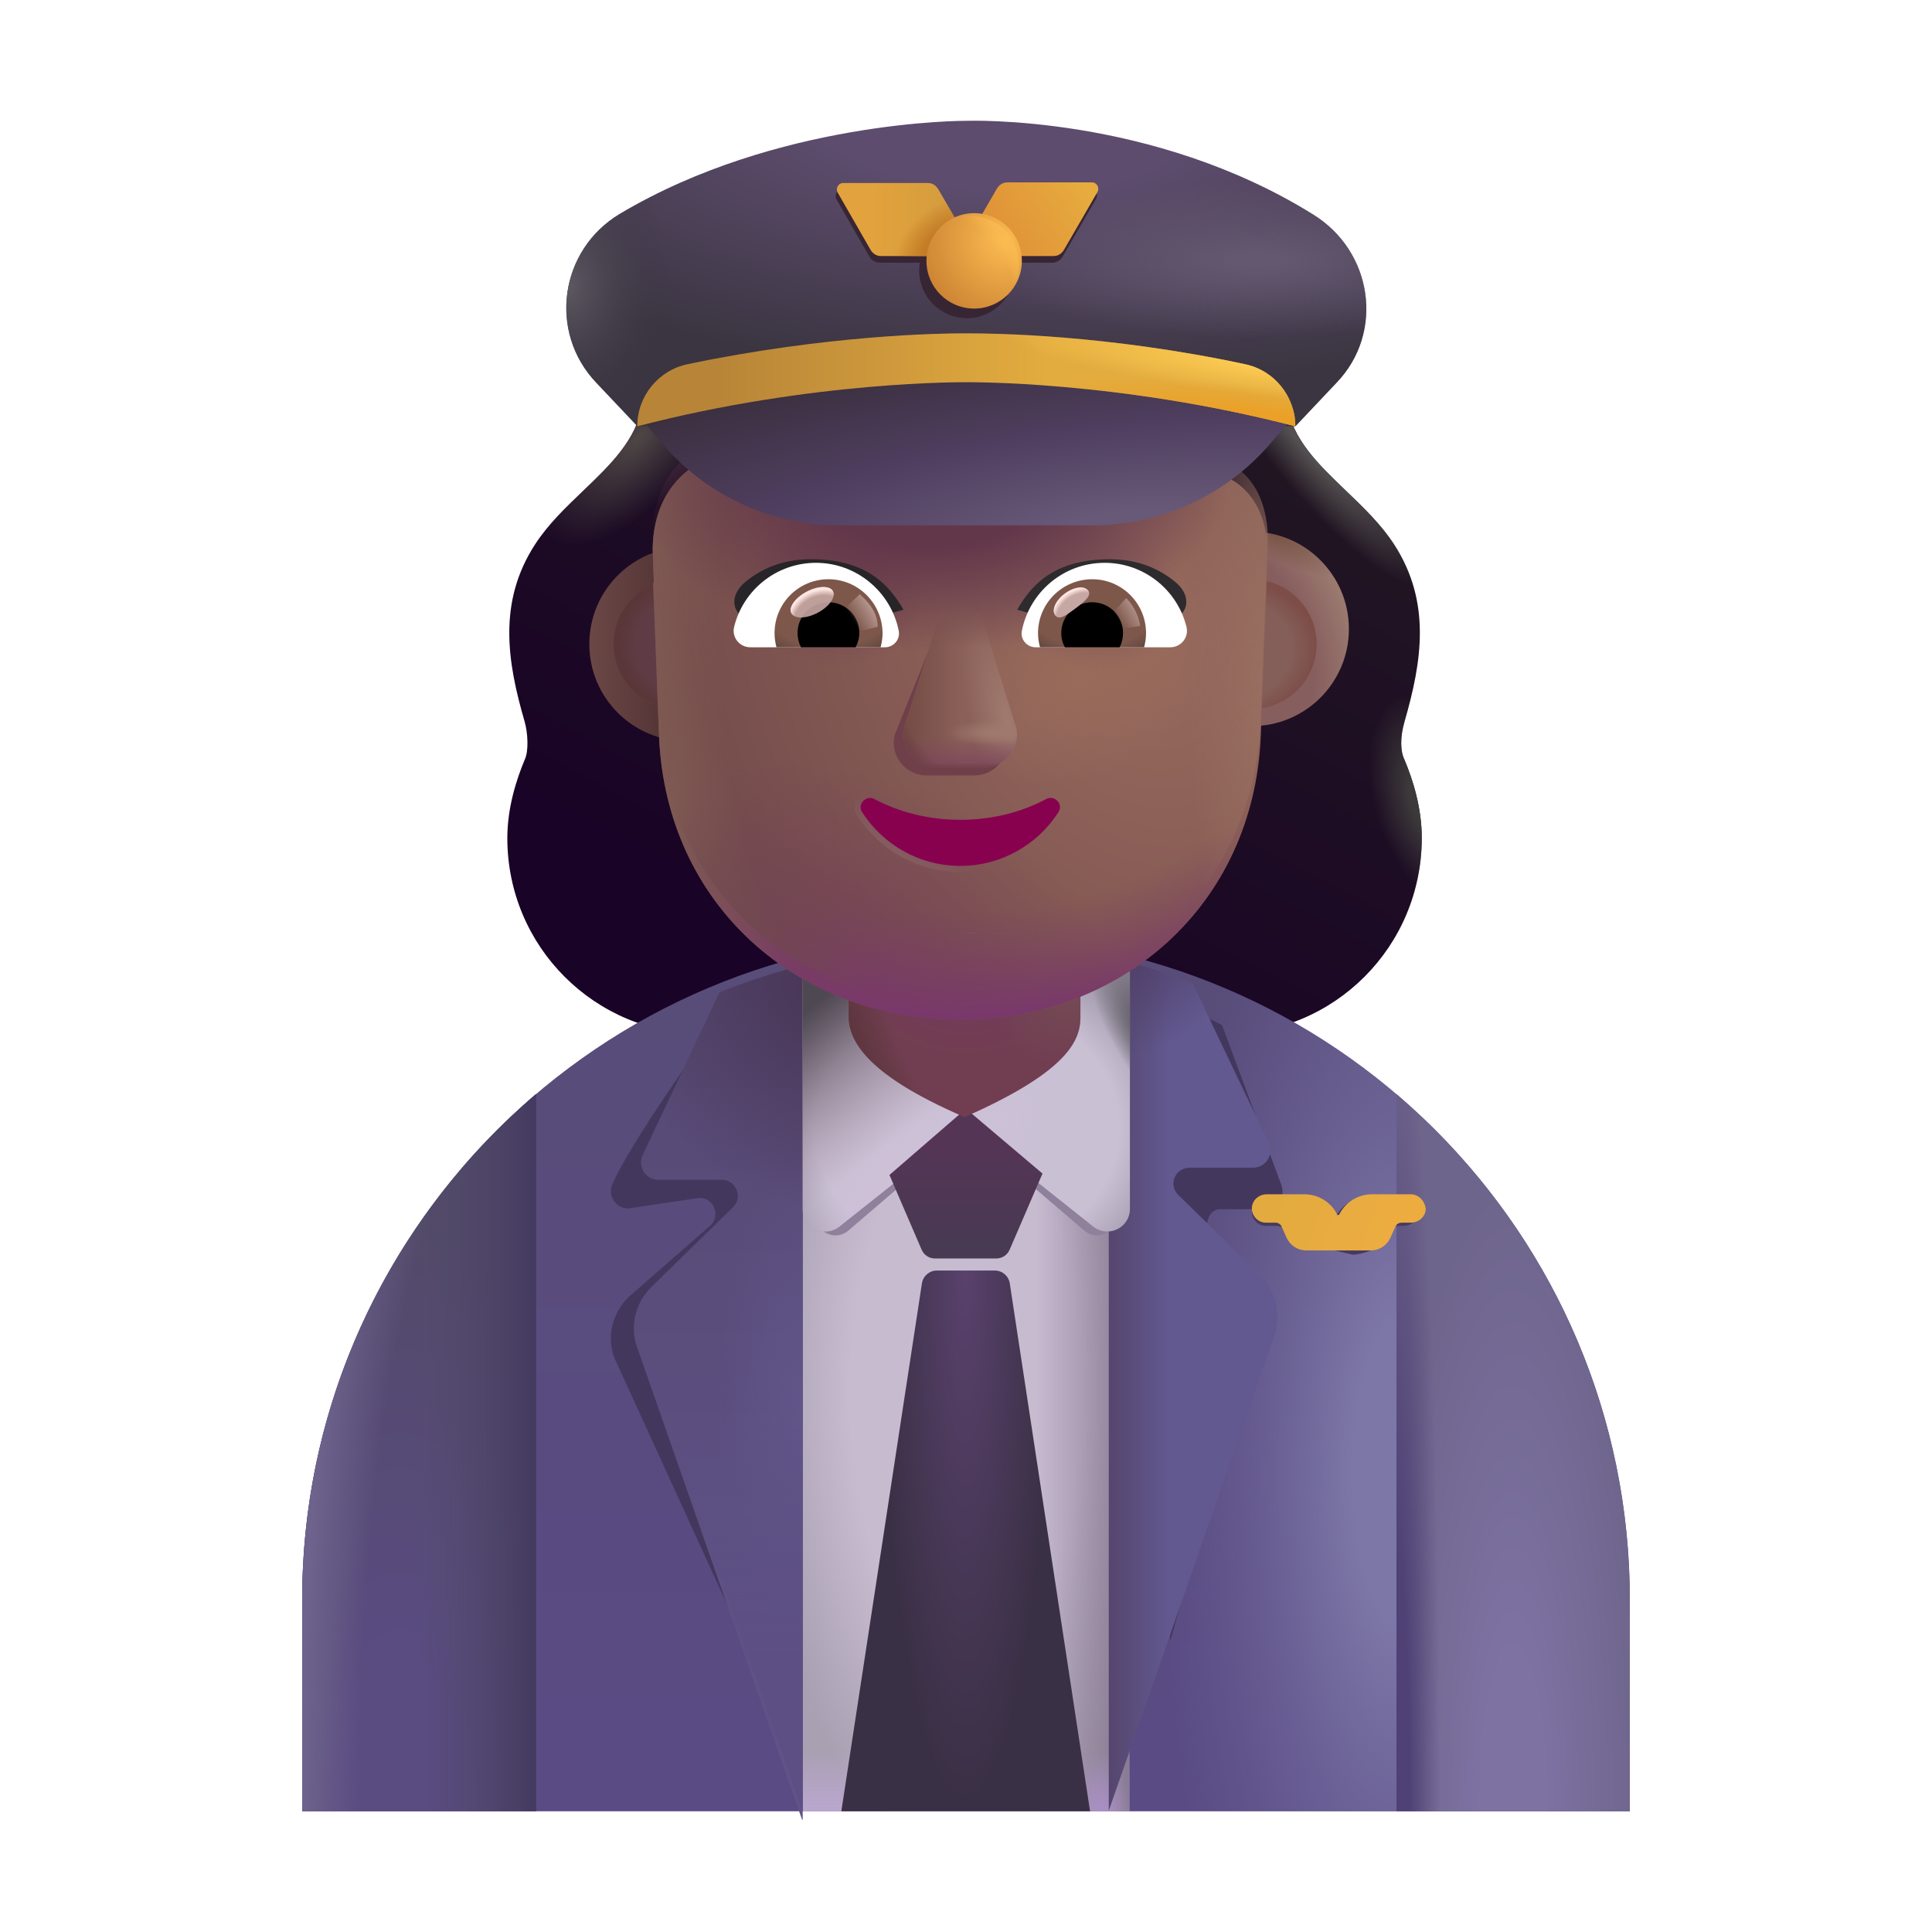 <svg width="32" height="32" viewBox="0 0 32 32" fill="none" xmlns="http://www.w3.org/2000/svg">
<g filter="url(#filter0_ii_4002_2462)">
<path d="M10.636 6.706L21.317 6.706C21.408 7.283 21.844 7.699 22.296 8.131C22.581 8.404 22.873 8.683 23.088 9.013C23.713 9.971 23.549 10.966 23.264 11.95C23.188 12.214 23.192 12.444 23.264 12.587C23.397 12.907 23.549 13.372 23.549 13.882C23.549 15.679 22.1 17.128 20.303 17.128H11.649C9.853 17.128 8.403 15.679 8.403 13.882C8.403 13.372 8.556 12.907 8.689 12.587C8.76 12.444 8.744 12.142 8.689 11.95C8.403 10.966 8.24 9.971 8.865 9.013C9.079 8.683 9.371 8.404 9.657 8.131C10.109 7.699 10.545 7.283 10.636 6.706Z" fill="url(#paint0_linear_4002_2462)"/>
<path d="M10.636 6.706L21.317 6.706C21.408 7.283 21.844 7.699 22.296 8.131C22.581 8.404 22.873 8.683 23.088 9.013C23.713 9.971 23.549 10.966 23.264 11.95C23.188 12.214 23.192 12.444 23.264 12.587C23.397 12.907 23.549 13.372 23.549 13.882C23.549 15.679 22.1 17.128 20.303 17.128H11.649C9.853 17.128 8.403 15.679 8.403 13.882C8.403 13.372 8.556 12.907 8.689 12.587C8.76 12.444 8.744 12.142 8.689 11.95C8.403 10.966 8.24 9.971 8.865 9.013C9.079 8.683 9.371 8.404 9.657 8.131C10.109 7.699 10.545 7.283 10.636 6.706Z" fill="url(#paint1_radial_4002_2462)"/>
<path d="M10.636 6.706L21.317 6.706C21.408 7.283 21.844 7.699 22.296 8.131C22.581 8.404 22.873 8.683 23.088 9.013C23.713 9.971 23.549 10.966 23.264 11.95C23.188 12.214 23.192 12.444 23.264 12.587C23.397 12.907 23.549 13.372 23.549 13.882C23.549 15.679 22.1 17.128 20.303 17.128H11.649C9.853 17.128 8.403 15.679 8.403 13.882C8.403 13.372 8.556 12.907 8.689 12.587C8.76 12.444 8.744 12.142 8.689 11.95C8.403 10.966 8.24 9.971 8.865 9.013C9.079 8.683 9.371 8.404 9.657 8.131C10.109 7.699 10.545 7.283 10.636 6.706Z" fill="url(#paint2_radial_4002_2462)"/>
<path d="M10.636 6.706L21.317 6.706C21.408 7.283 21.844 7.699 22.296 8.131C22.581 8.404 22.873 8.683 23.088 9.013C23.713 9.971 23.549 10.966 23.264 11.95C23.188 12.214 23.192 12.444 23.264 12.587C23.397 12.907 23.549 13.372 23.549 13.882C23.549 15.679 22.1 17.128 20.303 17.128H11.649C9.853 17.128 8.403 15.679 8.403 13.882C8.403 13.372 8.556 12.907 8.689 12.587C8.76 12.444 8.744 12.142 8.689 11.95C8.403 10.966 8.24 9.971 8.865 9.013C9.079 8.683 9.371 8.404 9.657 8.131C10.109 7.699 10.545 7.283 10.636 6.706Z" fill="url(#paint3_radial_4002_2462)"/>
</g>
<path d="M16.005 15.501C9.935 15.501 5.005 20.421 5.005 26.501V30.001H26.995V26.501C26.995 20.421 22.075 15.501 16.005 15.501Z" fill="url(#paint4_linear_4002_2462)"/>
<path d="M16.005 15.501C9.935 15.501 5.005 20.421 5.005 26.501V30.001H26.995V26.501C26.995 20.421 22.075 15.501 16.005 15.501Z" fill="url(#paint5_radial_4002_2462)"/>
<path d="M23.13 18.123V30H26.995V26.5C26.995 23.144 25.495 20.14 23.13 18.123Z" fill="url(#paint6_radial_4002_2462)"/>
<path d="M23.13 18.123V30H26.995V26.5C26.995 23.144 25.495 20.14 23.13 18.123Z" fill="url(#paint7_radial_4002_2462)"/>
<path d="M8.88 30V18.12C6.51 20.137 5.005 23.142 5.005 26.5V30H8.88Z" fill="url(#paint8_radial_4002_2462)"/>
<path d="M8.88 30V18.12C6.51 20.137 5.005 23.142 5.005 26.5V30H8.88Z" fill="url(#paint9_linear_4002_2462)"/>
<path d="M8.88 30V18.12C6.51 20.137 5.005 23.142 5.005 26.5V30H8.88Z" fill="url(#paint10_radial_4002_2462)"/>
<path d="M18.705 16.111H13.295V30.001H18.705V16.111Z" fill="url(#paint11_radial_4002_2462)"/>
<path d="M18.705 16.111H13.295V30.001H18.705V16.111Z" fill="url(#paint12_linear_4002_2462)"/>
<path d="M18.705 16.111H13.295V30.001H18.705V16.111Z" fill="url(#paint13_linear_4002_2462)"/>
<path d="M18.705 16.111H13.295V30.001H18.705V16.111Z" fill="url(#paint14_radial_4002_2462)"/>
<g filter="url(#filter1_f_4002_2462)">
<path d="M16.005 15.348H13.489V20.088C13.489 20.398 13.824 20.578 14.056 20.378L16.005 18.708L17.954 20.378C18.186 20.578 18.521 20.398 18.521 20.088V15.348H16.005V15.348Z" fill="#8F809C"/>
</g>
<path d="M15.517 21.044C15.394 21.044 15.289 21.134 15.27 21.256L13.935 30.001H18.055L16.725 21.256C16.706 21.134 16.601 21.044 16.478 21.044H15.517Z" fill="url(#paint15_radial_4002_2462)"/>
<g filter="url(#filter2_f_4002_2462)">
<path d="M12.795 16.462C12.334 16.579 12.431 16.56 11.996 16.733C11.455 17.516 10.449 18.931 10.145 19.606C10.055 19.796 10.195 20.016 10.405 20.016L11.585 19.841C11.825 19.841 11.934 20.131 11.774 20.291L10.405 21.488C10.145 21.748 10.045 22.138 10.175 22.488L13.069 28.822L12.795 16.462Z" fill="#44375D"/>
</g>
<g filter="url(#filter3_ii_4002_2462)">
<path d="M13.295 15.837C12.834 15.954 12.385 16.099 11.95 16.272C11.938 16.28 11.927 16.286 11.915 16.291L10.645 18.981C10.555 19.171 10.695 19.391 10.905 19.391H11.955C12.195 19.391 12.305 19.681 12.145 19.841L10.785 21.171C10.525 21.431 10.425 21.821 10.555 22.171L13.285 29.991H13.295V15.837Z" fill="url(#paint16_linear_4002_2462)"/>
<path d="M13.295 15.837C12.834 15.954 12.385 16.099 11.95 16.272C11.938 16.28 11.927 16.286 11.915 16.291L10.645 18.981C10.555 19.171 10.695 19.391 10.905 19.391H11.955C12.195 19.391 12.305 19.681 12.145 19.841L10.785 21.171C10.525 21.431 10.425 21.821 10.555 22.171L13.285 29.991H13.295V15.837Z" fill="url(#paint17_radial_4002_2462)"/>
<path d="M13.295 15.837C12.834 15.954 12.385 16.099 11.95 16.272C11.938 16.28 11.927 16.286 11.915 16.291L10.645 18.981C10.555 19.171 10.695 19.391 10.905 19.391H11.955C12.195 19.391 12.305 19.681 12.145 19.841L10.785 21.171C10.525 21.431 10.425 21.821 10.555 22.171L13.285 29.991H13.295V15.837Z" fill="url(#paint18_radial_4002_2462)"/>
</g>
<path d="M13.295 15.837C12.834 15.954 12.385 16.099 11.95 16.272C11.938 16.28 11.927 16.286 11.915 16.291L10.645 18.981C10.555 19.171 10.695 19.391 10.905 19.391H11.955C12.195 19.391 12.305 19.681 12.145 19.841L10.785 21.171C10.525 21.431 10.425 21.821 10.555 22.171L13.285 29.991H13.295V15.837Z" fill="url(#paint19_linear_4002_2462)"/>
<g filter="url(#filter4_f_4002_2462)">
<path d="M20.055 20.479L20.499 21.528C20.701 21.788 20.771 22.178 20.677 22.538L19.382 27.184L19.162 16.739L19.252 16.556C19.59 16.671 19.92 16.813 20.241 16.979L21.221 19.619C21.291 19.809 21.182 20.029 21.019 20.029H20.203C20.016 20.029 19.923 20.309 20.055 20.479Z" fill="#44375D"/>
</g>
<g filter="url(#filter5_ii_4002_2462)">
<path d="M19.865 19.791L21.225 21.121C21.485 21.381 21.575 21.771 21.455 22.131L18.715 29.991V15.835L18.832 15.867C19.267 15.983 19.692 16.125 20.104 16.291L21.365 18.931C21.455 19.121 21.315 19.341 21.105 19.341H20.055C19.815 19.341 19.695 19.621 19.865 19.791Z" fill="url(#paint20_linear_4002_2462)"/>
<path d="M19.865 19.791L21.225 21.121C21.485 21.381 21.575 21.771 21.455 22.131L18.715 29.991V15.835L18.832 15.867C19.267 15.983 19.692 16.125 20.104 16.291L21.365 18.931C21.455 19.121 21.315 19.341 21.105 19.341H20.055C19.815 19.341 19.695 19.621 19.865 19.791Z" fill="url(#paint21_radial_4002_2462)"/>
</g>
<path d="M16.005 15.284H13.295V20.024C13.295 20.334 13.655 20.514 13.905 20.314L16.005 18.644L18.105 20.314C18.355 20.514 18.715 20.334 18.715 20.024V15.284H16.005V15.284Z" fill="url(#paint22_radial_4002_2462)"/>
<path d="M16.005 15.284H13.295V20.024C13.295 20.334 13.655 20.514 13.905 20.314L16.005 18.644L18.105 20.314C18.355 20.514 18.715 20.334 18.715 20.024V15.284H16.005V15.284Z" fill="url(#paint23_radial_4002_2462)"/>
<path d="M16.005 15.284H13.295V20.024C13.295 20.334 13.655 20.514 13.905 20.314L16.005 18.644L18.105 20.314C18.355 20.514 18.715 20.334 18.715 20.024V15.284H16.005V15.284Z" fill="url(#paint24_linear_4002_2462)"/>
<path d="M16.005 15.284H13.295V20.024C13.295 20.334 13.655 20.514 13.905 20.314L16.005 18.644L18.105 20.314C18.355 20.514 18.715 20.334 18.715 20.024V15.284H16.005V15.284Z" fill="url(#paint25_radial_4002_2462)"/>
<g filter="url(#filter6_ii_4002_2462)">
<path d="M14.732 19.661L15.999 18.564L17.267 19.638L16.721 20.903C16.682 20.989 16.597 21.044 16.505 21.044H15.483C15.39 21.044 15.306 20.989 15.267 20.903L14.732 19.661Z" fill="url(#paint26_linear_4002_2462)"/>
</g>
<path d="M15.976 18.503C17.765 17.715 17.908 17.187 17.895 16.803V15.813H14.057V16.803C14.044 17.187 14.281 17.774 15.976 18.503Z" fill="url(#paint27_radial_4002_2462)"/>
<path d="M15.976 18.503C17.765 17.715 17.908 17.187 17.895 16.803V15.813H14.057V16.803C14.044 17.187 14.281 17.774 15.976 18.503Z" fill="url(#paint28_radial_4002_2462)"/>
<path d="M15.976 18.503C17.765 17.715 17.908 17.187 17.895 16.803V15.813H14.057V16.803C14.044 17.187 14.281 17.774 15.976 18.503Z" fill="url(#paint29_radial_4002_2462)"/>
<g filter="url(#filter7_i_4002_2462)">
<path d="M11.22 12.277C12.109 12.277 12.829 11.556 12.829 10.668C12.829 9.779 12.109 9.059 11.22 9.059C10.331 9.059 9.611 9.779 9.611 10.668C9.611 11.556 10.331 12.277 11.22 12.277Z" fill="url(#paint30_linear_4002_2462)"/>
</g>
<g filter="url(#filter8_i_4002_2462)">
<path d="M20.733 12.277C21.622 12.277 22.342 11.556 22.342 10.668C22.342 9.779 21.622 9.059 20.733 9.059C19.844 9.059 19.124 9.779 19.124 10.668C19.124 11.556 19.844 12.277 20.733 12.277Z" fill="url(#paint31_radial_4002_2462)"/>
<path d="M20.733 12.277C21.622 12.277 22.342 11.556 22.342 10.668C22.342 9.779 21.622 9.059 20.733 9.059C19.844 9.059 19.124 9.779 19.124 10.668C19.124 11.556 19.844 12.277 20.733 12.277Z" fill="url(#paint32_radial_4002_2462)"/>
</g>
<g filter="url(#filter9_f_4002_2462)">
<path d="M20.733 11.742C21.326 11.742 21.807 11.261 21.807 10.668C21.807 10.075 21.326 9.594 20.733 9.594C20.14 9.594 19.659 10.075 19.659 10.668C19.659 11.261 20.14 11.742 20.733 11.742Z" fill="#845F59"/>
<path d="M20.733 11.742C21.326 11.742 21.807 11.261 21.807 10.668C21.807 10.075 21.326 9.594 20.733 9.594C20.14 9.594 19.659 10.075 19.659 10.668C19.659 11.261 20.14 11.742 20.733 11.742Z" fill="url(#paint33_radial_4002_2462)"/>
</g>
<g filter="url(#filter10_f_4002_2462)">
<path d="M11.239 11.742C11.832 11.742 12.313 11.261 12.313 10.668C12.313 10.075 11.832 9.594 11.239 9.594C10.646 9.594 10.165 10.075 10.165 10.668C10.165 11.261 10.646 11.742 11.239 11.742Z" fill="#5F3C45"/>
<path d="M11.239 11.742C11.832 11.742 12.313 11.261 12.313 10.668C12.313 10.075 11.832 9.594 11.239 9.594C10.646 9.594 10.165 10.075 10.165 10.668C10.165 11.261 10.646 11.742 11.239 11.742Z" fill="url(#paint34_radial_4002_2462)"/>
</g>
<g filter="url(#filter11_i_4002_2462)">
<path d="M10.818 9.405H10.831L10.82 9.14L10.81 8.834C10.831 7.885 11.384 7.517 11.62 7.395C11.636 7.39 11.653 7.382 11.671 7.375C11.689 7.367 11.707 7.359 11.723 7.354C12.256 7.109 12.687 6.681 12.912 6.12L12.994 5.926C13.076 5.732 13.333 5.701 13.456 5.875C14.174 6.926 15.373 7.548 16.645 7.548H19.865C20.045 7.548 20.947 7.635 21.001 8.88L20.882 11.953C20.759 14.756 18.57 16.638 15.899 16.638C13.227 16.638 11.039 14.756 10.916 11.953L10.818 9.405Z" fill="url(#paint35_radial_4002_2462)"/>
<path d="M10.818 9.405H10.831L10.82 9.14L10.81 8.834C10.831 7.885 11.384 7.517 11.62 7.395C11.636 7.39 11.653 7.382 11.671 7.375C11.689 7.367 11.707 7.359 11.723 7.354C12.256 7.109 12.687 6.681 12.912 6.12L12.994 5.926C13.076 5.732 13.333 5.701 13.456 5.875C14.174 6.926 15.373 7.548 16.645 7.548H19.865C20.045 7.548 20.947 7.635 21.001 8.88L20.882 11.953C20.759 14.756 18.57 16.638 15.899 16.638C13.227 16.638 11.039 14.756 10.916 11.953L10.818 9.405Z" fill="url(#paint36_radial_4002_2462)"/>
<path d="M10.818 9.405H10.831L10.82 9.14L10.81 8.834C10.831 7.885 11.384 7.517 11.62 7.395C11.636 7.39 11.653 7.382 11.671 7.375C11.689 7.367 11.707 7.359 11.723 7.354C12.256 7.109 12.687 6.681 12.912 6.12L12.994 5.926C13.076 5.732 13.333 5.701 13.456 5.875C14.174 6.926 15.373 7.548 16.645 7.548H19.865C20.045 7.548 20.947 7.635 21.001 8.88L20.882 11.953C20.759 14.756 18.57 16.638 15.899 16.638C13.227 16.638 11.039 14.756 10.916 11.953L10.818 9.405Z" fill="url(#paint37_radial_4002_2462)"/>
<path d="M10.818 9.405H10.831L10.82 9.14L10.81 8.834C10.831 7.885 11.384 7.517 11.62 7.395C11.636 7.39 11.653 7.382 11.671 7.375C11.689 7.367 11.707 7.359 11.723 7.354C12.256 7.109 12.687 6.681 12.912 6.12L12.994 5.926C13.076 5.732 13.333 5.701 13.456 5.875C14.174 6.926 15.373 7.548 16.645 7.548H19.865C20.045 7.548 20.947 7.635 21.001 8.88L20.882 11.953C20.759 14.756 18.57 16.638 15.899 16.638C13.227 16.638 11.039 14.756 10.916 11.953L10.818 9.405Z" fill="url(#paint38_radial_4002_2462)"/>
<path d="M10.818 9.405H10.831L10.82 9.14L10.81 8.834C10.831 7.885 11.384 7.517 11.62 7.395C11.636 7.39 11.653 7.382 11.671 7.375C11.689 7.367 11.707 7.359 11.723 7.354C12.256 7.109 12.687 6.681 12.912 6.12L12.994 5.926C13.076 5.732 13.333 5.701 13.456 5.875C14.174 6.926 15.373 7.548 16.645 7.548H19.865C20.045 7.548 20.947 7.635 21.001 8.88L20.882 11.953C20.759 14.756 18.57 16.638 15.899 16.638C13.227 16.638 11.039 14.756 10.916 11.953L10.818 9.405Z" fill="url(#paint39_radial_4002_2462)"/>
<path d="M10.818 9.405H10.831L10.82 9.14L10.81 8.834C10.831 7.885 11.384 7.517 11.62 7.395C11.636 7.39 11.653 7.382 11.671 7.375C11.689 7.367 11.707 7.359 11.723 7.354C12.256 7.109 12.687 6.681 12.912 6.12L12.994 5.926C13.076 5.732 13.333 5.701 13.456 5.875C14.174 6.926 15.373 7.548 16.645 7.548H19.865C20.045 7.548 20.947 7.635 21.001 8.88L20.882 11.953C20.759 14.756 18.57 16.638 15.899 16.638C13.227 16.638 11.039 14.756 10.916 11.953L10.818 9.405Z" fill="url(#paint40_radial_4002_2462)"/>
<path d="M10.818 9.405H10.831L10.82 9.14L10.81 8.834C10.831 7.885 11.384 7.517 11.62 7.395C11.636 7.39 11.653 7.382 11.671 7.375C11.689 7.367 11.707 7.359 11.723 7.354C12.256 7.109 12.687 6.681 12.912 6.12L12.994 5.926C13.076 5.732 13.333 5.701 13.456 5.875C14.174 6.926 15.373 7.548 16.645 7.548H19.865C20.045 7.548 20.947 7.635 21.001 8.88L20.882 11.953C20.759 14.756 18.57 16.638 15.899 16.638C13.227 16.638 11.039 14.756 10.916 11.953L10.818 9.405Z" fill="url(#paint41_radial_4002_2462)"/>
<path d="M10.818 9.405H10.831L10.82 9.14L10.81 8.834C10.831 7.885 11.384 7.517 11.62 7.395C11.636 7.39 11.653 7.382 11.671 7.375C11.689 7.367 11.707 7.359 11.723 7.354C12.256 7.109 12.687 6.681 12.912 6.12L12.994 5.926C13.076 5.732 13.333 5.701 13.456 5.875C14.174 6.926 15.373 7.548 16.645 7.548H19.865C20.045 7.548 20.947 7.635 21.001 8.88L20.882 11.953C20.759 14.756 18.57 16.638 15.899 16.638C13.227 16.638 11.039 14.756 10.916 11.953L10.818 9.405Z" fill="url(#paint42_radial_4002_2462)"/>
</g>
<path d="M10.818 9.405H10.831L10.82 9.14L10.81 8.834C10.831 7.885 11.384 7.517 11.62 7.395C11.636 7.39 11.653 7.382 11.671 7.375C11.689 7.367 11.707 7.359 11.723 7.354C12.256 7.109 12.687 6.681 12.912 6.12L12.994 5.926C13.076 5.732 13.333 5.701 13.456 5.875C14.174 6.926 15.373 7.548 16.645 7.548H19.865C20.045 7.548 20.947 7.635 21.001 8.88L20.882 11.953C20.759 14.756 18.57 16.638 15.899 16.638C13.227 16.638 11.039 14.756 10.916 11.953L10.818 9.405Z" fill="url(#paint43_radial_4002_2462)"/>
<path d="M10.818 9.405H10.831L10.82 9.14L10.81 8.834C10.831 7.885 11.384 7.517 11.62 7.395C11.636 7.39 11.653 7.382 11.671 7.375C11.689 7.367 11.707 7.359 11.723 7.354C12.256 7.109 12.687 6.681 12.912 6.12L12.994 5.926C13.076 5.732 13.333 5.701 13.456 5.875C14.174 6.926 15.373 7.548 16.645 7.548H19.865C20.045 7.548 20.947 7.635 21.001 8.88L20.882 11.953C20.759 14.756 18.57 16.638 15.899 16.638C13.227 16.638 11.039 14.756 10.916 11.953L10.818 9.405Z" fill="url(#paint44_radial_4002_2462)"/>
<path d="M10.818 9.405H10.831L10.82 9.14L10.81 8.834C10.831 7.885 11.384 7.517 11.62 7.395C11.636 7.39 11.653 7.382 11.671 7.375C11.689 7.367 11.707 7.359 11.723 7.354C12.256 7.109 12.687 6.681 12.912 6.12L12.994 5.926C13.076 5.732 13.333 5.701 13.456 5.875C14.174 6.926 15.373 7.548 16.645 7.548H19.865C20.045 7.548 20.947 7.635 21.001 8.88L20.882 11.953C20.759 14.756 18.57 16.638 15.899 16.638C13.227 16.638 11.039 14.756 10.916 11.953L10.818 9.405Z" fill="url(#paint45_radial_4002_2462)"/>
<g filter="url(#filter12_f_4002_2462)">
<path d="M15.513 10.445L14.829 12.145C14.721 12.495 14.981 12.844 15.35 12.844H16.136C16.505 12.844 16.765 12.489 16.657 12.145L16.125 10.445C16.012 10.068 15.632 10.068 15.513 10.445Z" fill="#70404A"/>
</g>
<g filter="url(#filter13_f_4002_2462)">
<path d="M15.523 10.306L14.992 12.007C14.883 12.356 15.144 12.706 15.512 12.706H16.299C16.668 12.706 16.928 12.351 16.819 12.007L16.288 10.306C16.174 9.93 15.643 9.93 15.523 10.306Z" fill="#8A6058"/>
<path d="M15.523 10.306L14.992 12.007C14.883 12.356 15.144 12.706 15.512 12.706H16.299C16.668 12.706 16.928 12.351 16.819 12.007L16.288 10.306C16.174 9.93 15.643 9.93 15.523 10.306Z" fill="url(#paint46_radial_4002_2462)"/>
<path d="M15.523 10.306L14.992 12.007C14.883 12.356 15.144 12.706 15.512 12.706H16.299C16.668 12.706 16.928 12.351 16.819 12.007L16.288 10.306C16.174 9.93 15.643 9.93 15.523 10.306Z" fill="url(#paint47_linear_4002_2462)"/>
<path d="M15.523 10.306L14.992 12.007C14.883 12.356 15.144 12.706 15.512 12.706H16.299C16.668 12.706 16.928 12.351 16.819 12.007L16.288 10.306C16.174 9.93 15.643 9.93 15.523 10.306Z" fill="url(#paint48_linear_4002_2462)"/>
<path d="M15.523 10.306L14.992 12.007C14.883 12.356 15.144 12.706 15.512 12.706H16.299C16.668 12.706 16.928 12.351 16.819 12.007L16.288 10.306C16.174 9.93 15.643 9.93 15.523 10.306Z" fill="url(#paint49_radial_4002_2462)"/>
<path d="M15.523 10.306L14.992 12.007C14.883 12.356 15.144 12.706 15.512 12.706H16.299C16.668 12.706 16.928 12.351 16.819 12.007L16.288 10.306C16.174 9.93 15.643 9.93 15.523 10.306Z" fill="url(#paint50_linear_4002_2462)"/>
</g>
<path d="M15.523 10.306L14.992 12.007C14.883 12.356 15.144 12.706 15.512 12.706H16.299C16.668 12.706 16.928 12.351 16.819 12.007L16.288 10.306C16.174 9.93 15.643 9.93 15.523 10.306Z" fill="url(#paint51_linear_4002_2462)"/>
<path d="M15.523 10.306L14.992 12.007C14.883 12.356 15.144 12.706 15.512 12.706H16.299C16.668 12.706 16.928 12.351 16.819 12.007L16.288 10.306C16.174 9.93 15.643 9.93 15.523 10.306Z" fill="url(#paint52_radial_4002_2462)"/>
<g filter="url(#filter14_f_4002_2462)">
<path d="M15.906 13.579C15.385 13.579 14.895 13.454 14.484 13.235C14.343 13.161 14.192 13.323 14.281 13.454C14.625 13.987 15.223 14.342 15.906 14.342C16.588 14.342 17.187 13.987 17.53 13.454C17.619 13.318 17.468 13.161 17.327 13.235C16.916 13.454 16.431 13.579 15.906 13.579Z" stroke="url(#paint53_linear_4002_2462)" stroke-width="0.2"/>
</g>
<path d="M15.906 13.579C15.385 13.579 14.895 13.454 14.484 13.235C14.343 13.161 14.192 13.323 14.281 13.454C14.625 13.987 15.223 14.342 15.906 14.342C16.588 14.342 17.187 13.987 17.53 13.454C17.619 13.318 17.468 13.161 17.327 13.235C16.916 13.454 16.431 13.579 15.906 13.579Z" fill="#88014F"/>
<g filter="url(#filter15_i_4002_2462)">
<path d="M17.048 10.099C17.313 9.632 17.716 9.263 18.585 9.263C18.965 9.263 19.332 9.368 19.658 9.632C19.927 9.849 19.891 10.127 19.682 10.231L19.126 10.549C18.474 10.338 17.754 10.309 17.048 10.099Z" fill="#2D2B2E"/>
</g>
<g filter="url(#filter16_i_4002_2462)">
<path d="M14.764 10.099C14.498 9.632 14.095 9.263 13.226 9.263C12.846 9.263 12.479 9.368 12.153 9.632C11.885 9.849 11.921 10.127 12.129 10.231L12.685 10.549C13.337 10.338 14.057 10.309 14.764 10.099Z" fill="#272528"/>
</g>
<path d="M18.297 9.322C18.95 9.322 19.501 9.772 19.651 10.381C19.696 10.555 19.562 10.721 19.384 10.721H17.153C17.011 10.721 16.897 10.592 16.925 10.45C17.051 9.809 17.615 9.322 18.297 9.322Z" fill="white"/>
<path d="M18.09 9.594C18.584 9.594 18.982 9.995 18.982 10.486C18.982 10.567 18.97 10.648 18.95 10.721H17.226C17.205 10.644 17.193 10.567 17.193 10.486C17.193 9.995 17.595 9.594 18.09 9.594Z" fill="url(#paint54_radial_4002_2462)"/>
<path d="M17.578 10.486C17.578 10.202 17.806 9.975 18.09 9.975C18.374 9.975 18.601 10.202 18.601 10.486C18.601 10.571 18.581 10.652 18.544 10.721H17.639C17.599 10.652 17.578 10.571 17.578 10.486Z" fill="black"/>
<g filter="url(#filter17_f_4002_2462)">
<path d="M18.024 9.782C18.088 9.867 17.955 9.971 17.804 10.084C17.652 10.197 17.54 10.277 17.477 10.191C17.413 10.106 17.484 9.946 17.635 9.833C17.786 9.72 17.96 9.697 18.024 9.782Z" fill="#C7A7A3"/>
<path d="M18.024 9.782C18.088 9.867 17.955 9.971 17.804 10.084C17.652 10.197 17.54 10.277 17.477 10.191C17.413 10.106 17.484 9.946 17.635 9.833C17.786 9.72 17.96 9.697 18.024 9.782Z" fill="url(#paint55_radial_4002_2462)"/>
</g>
<g filter="url(#filter18_f_4002_2462)">
<path d="M18.884 10.369C18.852 10.138 18.717 9.964 18.653 9.906L18.393 10.191L18.511 10.419L18.884 10.369Z" fill="url(#paint56_linear_4002_2462)"/>
</g>
<path d="M13.515 9.322C12.861 9.322 12.31 9.772 12.16 10.381C12.115 10.555 12.249 10.721 12.427 10.721H14.659C14.8 10.721 14.914 10.592 14.886 10.45C14.76 9.809 14.192 9.322 13.515 9.322Z" fill="white"/>
<path d="M13.721 9.594C13.226 9.594 12.829 9.995 12.829 10.486C12.829 10.567 12.841 10.648 12.861 10.721H14.585C14.606 10.644 14.618 10.567 14.618 10.486C14.614 9.995 14.216 9.594 13.721 9.594Z" fill="url(#paint57_radial_4002_2462)"/>
<path d="M14.233 10.486C14.233 10.202 14.005 9.975 13.722 9.975C13.438 9.975 13.21 10.202 13.21 10.486C13.21 10.571 13.231 10.652 13.267 10.721H14.172C14.208 10.652 14.233 10.571 14.233 10.486Z" fill="black"/>
<g filter="url(#filter19_f_4002_2462)">
<path d="M14.537 10.381C14.537 10.093 14.302 9.901 14.239 9.842L13.95 10.121L14.128 10.483L14.537 10.381Z" fill="url(#paint58_linear_4002_2462)"/>
</g>
<g filter="url(#filter20_f_4002_2462)">
<ellipse cx="13.452" cy="9.975" rx="0.39" ry="0.197" transform="rotate(-27.914 13.452 9.975)" fill="#C7A7A3" fill-opacity="0.9"/>
<ellipse cx="13.452" cy="9.975" rx="0.39" ry="0.197" transform="rotate(-27.914 13.452 9.975)" fill="url(#paint59_radial_4002_2462)"/>
</g>
<path d="M16.261 15.448C16.511 15.458 16.771 15.478 17.031 15.498C16.771 15.478 16.521 15.458 16.261 15.448Z" fill="url(#paint60_linear_4002_2462)"/>
<path d="M15.931 15.448C15.921 15.448 15.911 15.448 15.89 15.448C15.991 15.448 16.081 15.448 16.18 15.458C16.101 15.448 16.011 15.448 15.931 15.448Z" fill="url(#paint61_linear_4002_2462)"/>
<g filter="url(#filter21_f_4002_2462)">
<path d="M23.247 19.836H22.636C22.416 19.836 22.215 19.965 22.12 20.165C22.11 20.185 22.082 20.185 22.082 20.165C21.986 19.965 21.785 19.836 21.566 19.836H20.974C20.85 19.836 20.744 19.925 20.735 20.055C20.725 20.185 20.831 20.304 20.955 20.304H21.107C21.286 20.304 21.286 20.384 21.32 20.454C21.377 20.574 21.492 20.653 21.626 20.653H21.864L22.403 20.782C22.537 20.782 22.865 20.683 22.922 20.563L23.008 20.364C23.027 20.324 23.065 20.304 23.104 20.304H23.247C23.371 20.304 23.476 20.215 23.485 20.085C23.476 19.945 23.371 19.836 23.247 19.836Z" fill="#473A60"/>
</g>
<g filter="url(#filter22_ii_4002_2462)">
<path d="M23.365 19.781H22.725C22.495 19.781 22.285 19.911 22.185 20.111C22.175 20.131 22.145 20.131 22.145 20.111C22.045 19.911 21.835 19.781 21.605 19.781H20.985C20.855 19.781 20.745 19.871 20.735 20.001C20.725 20.131 20.835 20.251 20.965 20.251H21.125C21.165 20.251 21.205 20.271 21.225 20.311L21.315 20.511C21.375 20.631 21.495 20.711 21.635 20.711H21.885H22.455H22.705C22.845 20.711 22.965 20.631 23.025 20.511L23.115 20.311C23.135 20.271 23.175 20.251 23.215 20.251H23.365C23.495 20.251 23.605 20.161 23.615 20.031C23.605 19.891 23.495 19.781 23.365 19.781Z" fill="url(#paint62_linear_4002_2462)"/>
</g>
<path d="M21.747 3.551C19.087 1.891 16.047 2.001 16.007 2.001C15.967 2.001 12.867 1.991 10.267 3.541C9.267 4.141 9.077 5.501 9.877 6.341L10.557 7.061H15.997H16.017H21.457L22.137 6.341C22.937 5.511 22.737 4.161 21.747 3.551Z" fill="url(#paint63_radial_4002_2462)"/>
<path d="M21.747 3.551C19.087 1.891 16.047 2.001 16.007 2.001C15.967 2.001 12.867 1.991 10.267 3.541C9.267 4.141 9.077 5.501 9.877 6.341L10.557 7.061H15.997H16.017H21.457L22.137 6.341C22.937 5.511 22.737 4.161 21.747 3.551Z" fill="url(#paint64_radial_4002_2462)"/>
<path d="M21.747 3.551C19.087 1.891 16.047 2.001 16.007 2.001C15.967 2.001 12.867 1.991 10.267 3.541C9.267 4.141 9.077 5.501 9.877 6.341L10.557 7.061H15.997H16.017H21.457L22.137 6.341C22.937 5.511 22.737 4.161 21.747 3.551Z" fill="url(#paint65_radial_4002_2462)"/>
<g filter="url(#filter23_i_4002_2462)">
<path d="M16.005 6.331C16.005 6.331 13.475 6.301 10.555 7.061L10.955 7.531C11.685 8.401 12.765 8.901 13.905 8.901H18.095C19.235 8.901 20.315 8.401 21.055 7.531L21.455 7.061C18.535 6.301 16.005 6.331 16.005 6.331Z" fill="url(#paint66_radial_4002_2462)"/>
</g>
<path d="M15.955 5.521H16.055C16.445 5.521 18.325 5.541 20.615 6.031C21.105 6.131 21.455 6.561 21.455 7.061C18.535 6.301 16.005 6.331 16.005 6.331C16.005 6.331 13.475 6.301 10.555 7.061C10.555 6.561 10.905 6.131 11.395 6.031C13.685 5.551 15.555 5.521 15.955 5.521Z" fill="url(#paint67_linear_4002_2462)"/>
<path d="M15.955 5.521H16.055C16.445 5.521 18.325 5.541 20.615 6.031C21.105 6.131 21.455 6.561 21.455 7.061C18.535 6.301 16.005 6.331 16.005 6.331C16.005 6.331 13.475 6.301 10.555 7.061C10.555 6.561 10.905 6.131 11.395 6.031C13.685 5.551 15.555 5.521 15.955 5.521Z" fill="url(#paint68_radial_4002_2462)"/>
<path d="M15.955 5.521H16.055C16.445 5.521 18.325 5.541 20.615 6.031C21.105 6.131 21.455 6.561 21.455 7.061C18.535 6.301 16.005 6.331 16.005 6.331C16.005 6.331 13.475 6.301 10.555 7.061C10.555 6.561 10.905 6.131 11.395 6.031C13.685 5.551 15.555 5.521 15.955 5.521Z" fill="url(#paint69_radial_4002_2462)"/>
<g filter="url(#filter24_f_4002_2462)">
<path d="M16.793 4.351H17.426C17.506 4.351 17.566 4.311 17.606 4.241L18.156 3.291C18.196 3.221 18.146 3.131 18.066 3.131H16.666C16.586 3.131 16.526 3.171 16.486 3.241L16.211 3.716C16.148 3.7 16.082 3.691 16.014 3.691C15.938 3.691 15.865 3.702 15.796 3.722L15.524 3.251C15.484 3.181 15.424 3.141 15.344 3.141H13.944C13.864 3.141 13.814 3.231 13.854 3.301L14.394 4.241C14.434 4.311 14.494 4.351 14.574 4.351H15.234C15.227 4.394 15.224 4.437 15.224 4.481C15.224 4.918 15.578 5.271 16.014 5.271C16.45 5.271 16.804 4.918 16.804 4.481C16.804 4.437 16.8 4.394 16.793 4.351Z" fill="#382534"/>
</g>
<g filter="url(#filter25_i_4002_2462)">
<path d="M16.045 4.241H14.645C14.565 4.241 14.505 4.201 14.465 4.131L13.925 3.191C13.885 3.121 13.935 3.031 14.015 3.031H15.415C15.495 3.031 15.555 3.071 15.595 3.141L16.145 4.091C16.175 4.151 16.125 4.241 16.045 4.241Z" fill="url(#paint70_linear_4002_2462)"/>
<path d="M16.045 4.241H14.645C14.565 4.241 14.505 4.201 14.465 4.131L13.925 3.191C13.885 3.121 13.935 3.031 14.015 3.031H15.415C15.495 3.031 15.555 3.071 15.595 3.141L16.145 4.091C16.175 4.151 16.125 4.241 16.045 4.241Z" fill="url(#paint71_radial_4002_2462)"/>
</g>
<g filter="url(#filter26_i_4002_2462)">
<path d="M16.098 4.241H17.497C17.578 4.241 17.637 4.201 17.677 4.131L18.227 3.181C18.267 3.111 18.218 3.021 18.137 3.021H16.738C16.657 3.021 16.598 3.061 16.558 3.131L16.008 4.081C15.967 4.151 16.017 4.241 16.098 4.241Z" fill="url(#paint72_linear_4002_2462)"/>
</g>
<g filter="url(#filter27_i_4002_2462)">
<path d="M16.085 5.161C16.521 5.161 16.875 4.807 16.875 4.371C16.875 3.934 16.521 3.581 16.085 3.581C15.649 3.581 15.295 3.934 15.295 4.371C15.295 4.807 15.649 5.161 16.085 5.161Z" fill="url(#paint73_radial_4002_2462)"/>
</g>
<path d="M16.085 5.161C16.521 5.161 16.875 4.807 16.875 4.371C16.875 3.934 16.521 3.581 16.085 3.581C15.649 3.581 15.295 3.934 15.295 4.371C15.295 4.807 15.649 5.161 16.085 5.161Z" fill="url(#paint74_radial_4002_2462)"/>
<defs>
<filter id="filter0_ii_4002_2462" x="8.153" y="6.706" width="15.646" height="10.422" filterUnits="userSpaceOnUse" color-interpolation-filters="sRGB">
<feFlood flood-opacity="0" result="BackgroundImageFix"/>
<feBlend mode="normal" in="SourceGraphic" in2="BackgroundImageFix" result="shape"/>
<feColorMatrix in="SourceAlpha" type="matrix" values="0 0 0 0 0 0 0 0 0 0 0 0 0 0 0 0 0 0 127 0" result="hardAlpha"/>
<feOffset dx="0.25"/>
<feGaussianBlur stdDeviation="0.25"/>
<feComposite in2="hardAlpha" operator="arithmetic" k2="-1" k3="1"/>
<feColorMatrix type="matrix" values="0 0 0 0 0.255 0 0 0 0 0.22 0 0 0 0 0.212 0 0 0 1 0"/>
<feBlend mode="normal" in2="shape" result="effect1_innerShadow_4002_2462"/>
<feColorMatrix in="SourceAlpha" type="matrix" values="0 0 0 0 0 0 0 0 0 0 0 0 0 0 0 0 0 0 127 0" result="hardAlpha"/>
<feOffset dx="-0.25"/>
<feGaussianBlur stdDeviation="0.25"/>
<feComposite in2="hardAlpha" operator="arithmetic" k2="-1" k3="1"/>
<feColorMatrix type="matrix" values="0 0 0 0 0.255 0 0 0 0 0.22 0 0 0 0 0.212 0 0 0 1 0"/>
<feBlend mode="normal" in2="effect1_innerShadow_4002_2462" result="effect2_innerShadow_4002_2462"/>
</filter>
<filter id="filter1_f_4002_2462" x="12.489" y="14.348" width="7.031" height="7.114" filterUnits="userSpaceOnUse" color-interpolation-filters="sRGB">
<feFlood flood-opacity="0" result="BackgroundImageFix"/>
<feBlend mode="normal" in="SourceGraphic" in2="BackgroundImageFix" result="shape"/>
<feGaussianBlur stdDeviation="0.5" result="effect1_foregroundBlur_4002_2462"/>
</filter>
<filter id="filter2_f_4002_2462" x="9.117" y="15.462" width="4.951" height="14.36" filterUnits="userSpaceOnUse" color-interpolation-filters="sRGB">
<feFlood flood-opacity="0" result="BackgroundImageFix"/>
<feBlend mode="normal" in="SourceGraphic" in2="BackgroundImageFix" result="shape"/>
<feGaussianBlur stdDeviation="0.5" result="effect1_foregroundBlur_4002_2462"/>
</filter>
<filter id="filter3_ii_4002_2462" x="10.348" y="15.837" width="3.097" height="14.304" filterUnits="userSpaceOnUse" color-interpolation-filters="sRGB">
<feFlood flood-opacity="0" result="BackgroundImageFix"/>
<feBlend mode="normal" in="SourceGraphic" in2="BackgroundImageFix" result="shape"/>
<feColorMatrix in="SourceAlpha" type="matrix" values="0 0 0 0 0 0 0 0 0 0 0 0 0 0 0 0 0 0 127 0" result="hardAlpha"/>
<feOffset dx="0.15"/>
<feGaussianBlur stdDeviation="0.125"/>
<feComposite in2="hardAlpha" operator="arithmetic" k2="-1" k3="1"/>
<feColorMatrix type="matrix" values="0 0 0 0 0.388 0 0 0 0 0.357 0 0 0 0 0.471 0 0 0 1 0"/>
<feBlend mode="normal" in2="shape" result="effect1_innerShadow_4002_2462"/>
<feColorMatrix in="SourceAlpha" type="matrix" values="0 0 0 0 0 0 0 0 0 0 0 0 0 0 0 0 0 0 127 0" result="hardAlpha"/>
<feOffset dx="-0.15" dy="0.15"/>
<feGaussianBlur stdDeviation="0.125"/>
<feComposite in2="hardAlpha" operator="arithmetic" k2="-1" k3="1"/>
<feColorMatrix type="matrix" values="0 0 0 0 0.349 0 0 0 0 0.29 0 0 0 0 0.443 0 0 0 1 0"/>
<feBlend mode="normal" in2="effect1_innerShadow_4002_2462" result="effect2_innerShadow_4002_2462"/>
</filter>
<filter id="filter4_f_4002_2462" x="18.162" y="15.556" width="4.081" height="12.629" filterUnits="userSpaceOnUse" color-interpolation-filters="sRGB">
<feFlood flood-opacity="0" result="BackgroundImageFix"/>
<feBlend mode="normal" in="SourceGraphic" in2="BackgroundImageFix" result="shape"/>
<feGaussianBlur stdDeviation="0.5" result="effect1_foregroundBlur_4002_2462"/>
</filter>
<filter id="filter5_ii_4002_2462" x="18.465" y="15.835" width="3.042" height="14.156" filterUnits="userSpaceOnUse" color-interpolation-filters="sRGB">
<feFlood flood-opacity="0" result="BackgroundImageFix"/>
<feBlend mode="normal" in="SourceGraphic" in2="BackgroundImageFix" result="shape"/>
<feColorMatrix in="SourceAlpha" type="matrix" values="0 0 0 0 0 0 0 0 0 0 0 0 0 0 0 0 0 0 127 0" result="hardAlpha"/>
<feOffset dx="-0.25"/>
<feGaussianBlur stdDeviation="0.25"/>
<feComposite in2="hardAlpha" operator="arithmetic" k2="-1" k3="1"/>
<feColorMatrix type="matrix" values="0 0 0 0 0.404 0 0 0 0 0.373 0 0 0 0 0.541 0 0 0 1 0"/>
<feBlend mode="normal" in2="shape" result="effect1_innerShadow_4002_2462"/>
<feColorMatrix in="SourceAlpha" type="matrix" values="0 0 0 0 0 0 0 0 0 0 0 0 0 0 0 0 0 0 127 0" result="hardAlpha"/>
<feOffset dx="-0.1"/>
<feGaussianBlur stdDeviation="0.1"/>
<feComposite in2="hardAlpha" operator="arithmetic" k2="-1" k3="1"/>
<feColorMatrix type="matrix" values="0 0 0 0 0.38 0 0 0 0 0.349 0 0 0 0 0.553 0 0 0 1 0"/>
<feBlend mode="normal" in2="effect1_innerShadow_4002_2462" result="effect2_innerShadow_4002_2462"/>
</filter>
<filter id="filter6_ii_4002_2462" x="14.632" y="18.464" width="2.735" height="2.58" filterUnits="userSpaceOnUse" color-interpolation-filters="sRGB">
<feFlood flood-opacity="0" result="BackgroundImageFix"/>
<feBlend mode="normal" in="SourceGraphic" in2="BackgroundImageFix" result="shape"/>
<feColorMatrix in="SourceAlpha" type="matrix" values="0 0 0 0 0 0 0 0 0 0 0 0 0 0 0 0 0 0 127 0" result="hardAlpha"/>
<feOffset dx="0.1" dy="-0.1"/>
<feGaussianBlur stdDeviation="0.25"/>
<feComposite in2="hardAlpha" operator="arithmetic" k2="-1" k3="1"/>
<feColorMatrix type="matrix" values="0 0 0 0 0.2 0 0 0 0 0.153 0 0 0 0 0.251 0 0 0 1 0"/>
<feBlend mode="normal" in2="shape" result="effect1_innerShadow_4002_2462"/>
<feColorMatrix in="SourceAlpha" type="matrix" values="0 0 0 0 0 0 0 0 0 0 0 0 0 0 0 0 0 0 127 0" result="hardAlpha"/>
<feOffset dx="-0.1" dy="-0.1"/>
<feGaussianBlur stdDeviation="0.25"/>
<feComposite in2="hardAlpha" operator="arithmetic" k2="-1" k3="1"/>
<feColorMatrix type="matrix" values="0 0 0 0 0.2 0 0 0 0 0.153 0 0 0 0 0.251 0 0 0 1 0"/>
<feBlend mode="normal" in2="effect1_innerShadow_4002_2462" result="effect2_innerShadow_4002_2462"/>
</filter>
<filter id="filter7_i_4002_2462" x="9.611" y="9.059" width="3.368" height="3.218" filterUnits="userSpaceOnUse" color-interpolation-filters="sRGB">
<feFlood flood-opacity="0" result="BackgroundImageFix"/>
<feBlend mode="normal" in="SourceGraphic" in2="BackgroundImageFix" result="shape"/>
<feColorMatrix in="SourceAlpha" type="matrix" values="0 0 0 0 0 0 0 0 0 0 0 0 0 0 0 0 0 0 127 0" result="hardAlpha"/>
<feOffset dx="0.15"/>
<feGaussianBlur stdDeviation="0.25"/>
<feComposite in2="hardAlpha" operator="arithmetic" k2="-1" k3="1"/>
<feColorMatrix type="matrix" values="0 0 0 0 0.51 0 0 0 0 0.376 0 0 0 0 0.349 0 0 0 1 0"/>
<feBlend mode="normal" in2="shape" result="effect1_innerShadow_4002_2462"/>
</filter>
<filter id="filter8_i_4002_2462" x="19.124" y="8.809" width="3.218" height="3.468" filterUnits="userSpaceOnUse" color-interpolation-filters="sRGB">
<feFlood flood-opacity="0" result="BackgroundImageFix"/>
<feBlend mode="normal" in="SourceGraphic" in2="BackgroundImageFix" result="shape"/>
<feColorMatrix in="SourceAlpha" type="matrix" values="0 0 0 0 0 0 0 0 0 0 0 0 0 0 0 0 0 0 127 0" result="hardAlpha"/>
<feOffset dy="-0.25"/>
<feGaussianBlur stdDeviation="0.25"/>
<feComposite in2="hardAlpha" operator="arithmetic" k2="-1" k3="1"/>
<feColorMatrix type="matrix" values="0 0 0 0 0.431 0 0 0 0 0.243 0 0 0 0 0.282 0 0 0 1 0"/>
<feBlend mode="normal" in2="shape" result="effect1_innerShadow_4002_2462"/>
</filter>
<filter id="filter9_f_4002_2462" x="19.159" y="9.094" width="3.148" height="3.148" filterUnits="userSpaceOnUse" color-interpolation-filters="sRGB">
<feFlood flood-opacity="0" result="BackgroundImageFix"/>
<feBlend mode="normal" in="SourceGraphic" in2="BackgroundImageFix" result="shape"/>
<feGaussianBlur stdDeviation="0.25" result="effect1_foregroundBlur_4002_2462"/>
</filter>
<filter id="filter10_f_4002_2462" x="9.915" y="9.344" width="2.648" height="2.648" filterUnits="userSpaceOnUse" color-interpolation-filters="sRGB">
<feFlood flood-opacity="0" result="BackgroundImageFix"/>
<feBlend mode="normal" in="SourceGraphic" in2="BackgroundImageFix" result="shape"/>
<feGaussianBlur stdDeviation="0.125" result="effect1_foregroundBlur_4002_2462"/>
</filter>
<filter id="filter11_i_4002_2462" x="10.81" y="5.761" width="10.191" height="11.127" filterUnits="userSpaceOnUse" color-interpolation-filters="sRGB">
<feFlood flood-opacity="0" result="BackgroundImageFix"/>
<feBlend mode="normal" in="SourceGraphic" in2="BackgroundImageFix" result="shape"/>
<feColorMatrix in="SourceAlpha" type="matrix" values="0 0 0 0 0 0 0 0 0 0 0 0 0 0 0 0 0 0 127 0" result="hardAlpha"/>
<feOffset dy="0.25"/>
<feGaussianBlur stdDeviation="0.175"/>
<feComposite in2="hardAlpha" operator="arithmetic" k2="-1" k3="1"/>
<feColorMatrix type="matrix" values="0 0 0 0 0.408 0 0 0 0 0.224 0 0 0 0 0.251 0 0 0 1 0"/>
<feBlend mode="normal" in2="shape" result="effect1_innerShadow_4002_2462"/>
</filter>
<filter id="filter12_f_4002_2462" x="14.305" y="9.662" width="2.877" height="3.682" filterUnits="userSpaceOnUse" color-interpolation-filters="sRGB">
<feFlood flood-opacity="0" result="BackgroundImageFix"/>
<feBlend mode="normal" in="SourceGraphic" in2="BackgroundImageFix" result="shape"/>
<feGaussianBlur stdDeviation="0.25" result="effect1_foregroundBlur_4002_2462"/>
</filter>
<filter id="filter13_f_4002_2462" x="14.717" y="9.774" width="2.377" height="3.182" filterUnits="userSpaceOnUse" color-interpolation-filters="sRGB">
<feFlood flood-opacity="0" result="BackgroundImageFix"/>
<feBlend mode="normal" in="SourceGraphic" in2="BackgroundImageFix" result="shape"/>
<feGaussianBlur stdDeviation="0.125" result="effect1_foregroundBlur_4002_2462"/>
</filter>
<filter id="filter14_f_4002_2462" x="14.054" y="13.016" width="3.702" height="1.526" filterUnits="userSpaceOnUse" color-interpolation-filters="sRGB">
<feFlood flood-opacity="0" result="BackgroundImageFix"/>
<feBlend mode="normal" in="SourceGraphic" in2="BackgroundImageFix" result="shape"/>
<feGaussianBlur stdDeviation="0.05" result="effect1_foregroundBlur_4002_2462"/>
</filter>
<filter id="filter15_i_4002_2462" x="16.848" y="9.263" width="3.001" height="1.285" filterUnits="userSpaceOnUse" color-interpolation-filters="sRGB">
<feFlood flood-opacity="0" result="BackgroundImageFix"/>
<feBlend mode="normal" in="SourceGraphic" in2="BackgroundImageFix" result="shape"/>
<feColorMatrix in="SourceAlpha" type="matrix" values="0 0 0 0 0 0 0 0 0 0 0 0 0 0 0 0 0 0 127 0" result="hardAlpha"/>
<feOffset dx="-0.2"/>
<feGaussianBlur stdDeviation="0.2"/>
<feComposite in2="hardAlpha" operator="arithmetic" k2="-1" k3="1"/>
<feColorMatrix type="matrix" values="0 0 0 0 0.094 0 0 0 0 0.067 0 0 0 0 0.118 0 0 0 1 0"/>
<feBlend mode="normal" in2="shape" result="effect1_innerShadow_4002_2462"/>
</filter>
<filter id="filter16_i_4002_2462" x="11.962" y="9.263" width="3.001" height="1.285" filterUnits="userSpaceOnUse" color-interpolation-filters="sRGB">
<feFlood flood-opacity="0" result="BackgroundImageFix"/>
<feBlend mode="normal" in="SourceGraphic" in2="BackgroundImageFix" result="shape"/>
<feColorMatrix in="SourceAlpha" type="matrix" values="0 0 0 0 0 0 0 0 0 0 0 0 0 0 0 0 0 0 127 0" result="hardAlpha"/>
<feOffset dx="0.2"/>
<feGaussianBlur stdDeviation="0.125"/>
<feComposite in2="hardAlpha" operator="arithmetic" k2="-1" k3="1"/>
<feColorMatrix type="matrix" values="0 0 0 0 0.086 0 0 0 0 0.055 0 0 0 0 0.114 0 0 0 1 0"/>
<feBlend mode="normal" in2="shape" result="effect1_innerShadow_4002_2462"/>
</filter>
<filter id="filter17_f_4002_2462" x="17.354" y="9.631" width="0.787" height="0.696" filterUnits="userSpaceOnUse" color-interpolation-filters="sRGB">
<feFlood flood-opacity="0" result="BackgroundImageFix"/>
<feBlend mode="normal" in="SourceGraphic" in2="BackgroundImageFix" result="shape"/>
<feGaussianBlur stdDeviation="0.05" result="effect1_foregroundBlur_4002_2462"/>
</filter>
<filter id="filter18_f_4002_2462" x="18.193" y="9.706" width="0.891" height="0.913" filterUnits="userSpaceOnUse" color-interpolation-filters="sRGB">
<feFlood flood-opacity="0" result="BackgroundImageFix"/>
<feBlend mode="normal" in="SourceGraphic" in2="BackgroundImageFix" result="shape"/>
<feGaussianBlur stdDeviation="0.1" result="effect1_foregroundBlur_4002_2462"/>
</filter>
<filter id="filter19_f_4002_2462" x="13.75" y="9.642" width="0.986" height="1.04" filterUnits="userSpaceOnUse" color-interpolation-filters="sRGB">
<feFlood flood-opacity="0" result="BackgroundImageFix"/>
<feBlend mode="normal" in="SourceGraphic" in2="BackgroundImageFix" result="shape"/>
<feGaussianBlur stdDeviation="0.1" result="effect1_foregroundBlur_4002_2462"/>
</filter>
<filter id="filter20_f_4002_2462" x="12.996" y="9.623" width="0.913" height="0.704" filterUnits="userSpaceOnUse" color-interpolation-filters="sRGB">
<feFlood flood-opacity="0" result="BackgroundImageFix"/>
<feBlend mode="normal" in="SourceGraphic" in2="BackgroundImageFix" result="shape"/>
<feGaussianBlur stdDeviation="0.05" result="effect1_foregroundBlur_4002_2462"/>
</filter>
<filter id="filter21_f_4002_2462" x="20.534" y="19.636" width="3.151" height="1.346" filterUnits="userSpaceOnUse" color-interpolation-filters="sRGB">
<feFlood flood-opacity="0" result="BackgroundImageFix"/>
<feBlend mode="normal" in="SourceGraphic" in2="BackgroundImageFix" result="shape"/>
<feGaussianBlur stdDeviation="0.1" result="effect1_foregroundBlur_4002_2462"/>
</filter>
<filter id="filter22_ii_4002_2462" x="20.734" y="19.731" width="2.881" height="1.03" filterUnits="userSpaceOnUse" color-interpolation-filters="sRGB">
<feFlood flood-opacity="0" result="BackgroundImageFix"/>
<feBlend mode="normal" in="SourceGraphic" in2="BackgroundImageFix" result="shape"/>
<feColorMatrix in="SourceAlpha" type="matrix" values="0 0 0 0 0 0 0 0 0 0 0 0 0 0 0 0 0 0 127 0" result="hardAlpha"/>
<feOffset dy="-0.05"/>
<feGaussianBlur stdDeviation="0.05"/>
<feComposite in2="hardAlpha" operator="arithmetic" k2="-1" k3="1"/>
<feColorMatrix type="matrix" values="0 0 0 0 0.824 0 0 0 0 0.529 0 0 0 0 0.192 0 0 0 1 0"/>
<feBlend mode="normal" in2="shape" result="effect1_innerShadow_4002_2462"/>
<feColorMatrix in="SourceAlpha" type="matrix" values="0 0 0 0 0 0 0 0 0 0 0 0 0 0 0 0 0 0 127 0" result="hardAlpha"/>
<feOffset dy="0.05"/>
<feGaussianBlur stdDeviation="0.05"/>
<feComposite in2="hardAlpha" operator="arithmetic" k2="-1" k3="1"/>
<feColorMatrix type="matrix" values="0 0 0 0 0.98 0 0 0 0 0.761 0 0 0 0 0.314 0 0 0 1 0"/>
<feBlend mode="normal" in2="effect1_innerShadow_4002_2462" result="effect2_innerShadow_4002_2462"/>
</filter>
<filter id="filter23_i_4002_2462" x="10.555" y="6.13" width="10.9" height="2.77" filterUnits="userSpaceOnUse" color-interpolation-filters="sRGB">
<feFlood flood-opacity="0" result="BackgroundImageFix"/>
<feBlend mode="normal" in="SourceGraphic" in2="BackgroundImageFix" result="shape"/>
<feColorMatrix in="SourceAlpha" type="matrix" values="0 0 0 0 0 0 0 0 0 0 0 0 0 0 0 0 0 0 127 0" result="hardAlpha"/>
<feOffset dy="-0.2"/>
<feGaussianBlur stdDeviation="0.1"/>
<feComposite in2="hardAlpha" operator="arithmetic" k2="-1" k3="1"/>
<feColorMatrix type="matrix" values="0 0 0 0 0.286 0 0 0 0 0.169 0 0 0 0 0.349 0 0 0 1 0"/>
<feBlend mode="normal" in2="shape" result="effect1_innerShadow_4002_2462"/>
</filter>
<filter id="filter24_f_4002_2462" x="13.59" y="2.881" width="4.831" height="2.64" filterUnits="userSpaceOnUse" color-interpolation-filters="sRGB">
<feFlood flood-opacity="0" result="BackgroundImageFix"/>
<feBlend mode="normal" in="SourceGraphic" in2="BackgroundImageFix" result="shape"/>
<feGaussianBlur stdDeviation="0.125" result="effect1_foregroundBlur_4002_2462"/>
</filter>
<filter id="filter25_i_4002_2462" x="13.861" y="3.031" width="2.293" height="1.21" filterUnits="userSpaceOnUse" color-interpolation-filters="sRGB">
<feFlood flood-opacity="0" result="BackgroundImageFix"/>
<feBlend mode="normal" in="SourceGraphic" in2="BackgroundImageFix" result="shape"/>
<feColorMatrix in="SourceAlpha" type="matrix" values="0 0 0 0 0 0 0 0 0 0 0 0 0 0 0 0 0 0 127 0" result="hardAlpha"/>
<feOffset dx="-0.05"/>
<feGaussianBlur stdDeviation="0.05"/>
<feComposite in2="hardAlpha" operator="arithmetic" k2="-1" k3="1"/>
<feColorMatrix type="matrix" values="0 0 0 0 0.906 0 0 0 0 0.651 0 0 0 0 0.31 0 0 0 1 0"/>
<feBlend mode="normal" in2="shape" result="effect1_innerShadow_4002_2462"/>
</filter>
<filter id="filter26_i_4002_2462" x="15.943" y="3.021" width="2.298" height="1.22" filterUnits="userSpaceOnUse" color-interpolation-filters="sRGB">
<feFlood flood-opacity="0" result="BackgroundImageFix"/>
<feBlend mode="normal" in="SourceGraphic" in2="BackgroundImageFix" result="shape"/>
<feColorMatrix in="SourceAlpha" type="matrix" values="0 0 0 0 0 0 0 0 0 0 0 0 0 0 0 0 0 0 127 0" result="hardAlpha"/>
<feOffset dx="-0.05"/>
<feGaussianBlur stdDeviation="0.05"/>
<feComposite in2="hardAlpha" operator="arithmetic" k2="-1" k3="1"/>
<feColorMatrix type="matrix" values="0 0 0 0 0.961 0 0 0 0 0.753 0 0 0 0 0.318 0 0 0 1 0"/>
<feBlend mode="normal" in2="shape" result="effect1_innerShadow_4002_2462"/>
</filter>
<filter id="filter27_i_4002_2462" x="15.295" y="3.531" width="1.63" height="1.63" filterUnits="userSpaceOnUse" color-interpolation-filters="sRGB">
<feFlood flood-opacity="0" result="BackgroundImageFix"/>
<feBlend mode="normal" in="SourceGraphic" in2="BackgroundImageFix" result="shape"/>
<feColorMatrix in="SourceAlpha" type="matrix" values="0 0 0 0 0 0 0 0 0 0 0 0 0 0 0 0 0 0 127 0" result="hardAlpha"/>
<feOffset dx="0.05" dy="-0.05"/>
<feGaussianBlur stdDeviation="0.2"/>
<feComposite in2="hardAlpha" operator="arithmetic" k2="-1" k3="1"/>
<feColorMatrix type="matrix" values="0 0 0 0 0.698 0 0 0 0 0.4 0 0 0 0 0.122 0 0 0 1 0"/>
<feBlend mode="normal" in2="shape" result="effect1_innerShadow_4002_2462"/>
</filter>
<linearGradient id="paint0_linear_4002_2462" x1="21.133" y1="7.219" x2="15.976" y2="17.128" gradientUnits="userSpaceOnUse">
<stop stop-color="#211622"/>
<stop offset="1" stop-color="#190326"/>
</linearGradient>
<radialGradient id="paint1_radial_4002_2462" cx="0" cy="0" r="1" gradientUnits="userSpaceOnUse" gradientTransform="translate(10.563 7.261) rotate(132.332) scale(2.216 1.015)">
<stop stop-color="#4E4745"/>
<stop offset="1" stop-color="#4E4745" stop-opacity="0"/>
</radialGradient>
<radialGradient id="paint2_radial_4002_2462" cx="0" cy="0" r="1" gradientUnits="userSpaceOnUse" gradientTransform="translate(21.693 7.115) rotate(51.743) scale(3.243 0.85)">
<stop offset="0.322" stop-color="#545051"/>
<stop offset="1" stop-color="#545051" stop-opacity="0"/>
</radialGradient>
<radialGradient id="paint3_radial_4002_2462" cx="0" cy="0" r="1" gradientUnits="userSpaceOnUse" gradientTransform="translate(23.656 13.233) rotate(74.476) scale(1.751 0.901)">
<stop offset="0.31" stop-color="#3D3A3B"/>
<stop offset="1" stop-color="#3D3A3B" stop-opacity="0"/>
</radialGradient>
<linearGradient id="paint4_linear_4002_2462" x1="16" y1="15.501" x2="16" y2="30.001" gradientUnits="userSpaceOnUse">
<stop stop-color="#584C78"/>
<stop offset="1" stop-color="#5A4B85"/>
</linearGradient>
<radialGradient id="paint5_radial_4002_2462" cx="0" cy="0" r="1" gradientUnits="userSpaceOnUse" gradientTransform="translate(23.224 24.403) rotate(180) scale(4.031 12.229)">
<stop offset="0.202" stop-color="#7D77A7"/>
<stop offset="1" stop-color="#6B629A" stop-opacity="0"/>
</radialGradient>
<radialGradient id="paint6_radial_4002_2462" cx="0" cy="0" r="1" gradientUnits="userSpaceOnUse" gradientTransform="translate(25.062 30) rotate(-90) scale(10.492 2.163)">
<stop offset="0.24" stop-color="#7D72A2"/>
<stop offset="1" stop-color="#6E658C"/>
</radialGradient>
<radialGradient id="paint7_radial_4002_2462" cx="0" cy="0" r="1" gradientUnits="userSpaceOnUse" gradientTransform="translate(23.13 30) rotate(-90) scale(13.69 0.719)">
<stop offset="0.304" stop-color="#4F4175"/>
<stop offset="1" stop-color="#514476" stop-opacity="0"/>
</radialGradient>
<radialGradient id="paint8_radial_4002_2462" cx="0" cy="0" r="1" gradientUnits="userSpaceOnUse" gradientTransform="translate(6.615 30) rotate(-90) scale(9.947 4.235)">
<stop offset="0.26" stop-color="#5A4B81"/>
<stop offset="1" stop-color="#524A68"/>
</radialGradient>
<linearGradient id="paint9_linear_4002_2462" x1="9.135" y1="27.817" x2="6.943" y2="27.817" gradientUnits="userSpaceOnUse">
<stop offset="0.124" stop-color="#443A60"/>
<stop offset="1" stop-color="#524C6A" stop-opacity="0"/>
</linearGradient>
<radialGradient id="paint10_radial_4002_2462" cx="0" cy="0" r="1" gradientUnits="userSpaceOnUse" gradientTransform="translate(8.708 29.637) rotate(-180) scale(3.703 15.694)">
<stop offset="0.741" stop-color="#6E638C" stop-opacity="0"/>
<stop offset="1" stop-color="#6E638C"/>
</radialGradient>
<radialGradient id="paint11_radial_4002_2462" cx="0" cy="0" r="1" gradientUnits="userSpaceOnUse" gradientTransform="translate(16 23.056) rotate(90) scale(7.91 3.401)">
<stop offset="0.563" stop-color="#C7BBD0"/>
<stop offset="1" stop-color="#A9A0B2"/>
</radialGradient>
<linearGradient id="paint12_linear_4002_2462" x1="16.505" y1="30.466" x2="16.505" y2="28.997" gradientUnits="userSpaceOnUse">
<stop stop-color="#C2AADC"/>
<stop offset="1" stop-color="#C2AADC" stop-opacity="0"/>
</linearGradient>
<linearGradient id="paint13_linear_4002_2462" x1="19.067" y1="26.56" x2="17.161" y2="26.56" gradientUnits="userSpaceOnUse">
<stop stop-color="#80728B"/>
<stop offset="1" stop-color="#80728B" stop-opacity="0"/>
</linearGradient>
<radialGradient id="paint14_radial_4002_2462" cx="0" cy="0" r="1" gradientUnits="userSpaceOnUse" gradientTransform="translate(18.255 30.216) rotate(-90) scale(1.188 0.463)">
<stop stop-color="#AD91CA"/>
<stop offset="1" stop-color="#AD91CA" stop-opacity="0"/>
</radialGradient>
<radialGradient id="paint15_radial_4002_2462" cx="0" cy="0" r="1" gradientUnits="userSpaceOnUse" gradientTransform="translate(15.991 21.044) rotate(90) scale(9.703 1.553)">
<stop offset="0.006" stop-color="#59416C"/>
<stop offset="0.907" stop-color="#3A3045"/>
</radialGradient>
<linearGradient id="paint16_linear_4002_2462" x1="13.295" y1="29.372" x2="13.295" y2="15.837" gradientUnits="userSpaceOnUse">
<stop stop-color="#605388"/>
<stop offset="1" stop-color="#564973"/>
</linearGradient>
<radialGradient id="paint17_radial_4002_2462" cx="0" cy="0" r="1" gradientUnits="userSpaceOnUse" gradientTransform="translate(13.849 16.247) rotate(122.782) scale(3.605 4.046)">
<stop stop-color="#483555"/>
<stop offset="1" stop-color="#483555" stop-opacity="0"/>
</radialGradient>
<radialGradient id="paint18_radial_4002_2462" cx="0" cy="0" r="1" gradientUnits="userSpaceOnUse" gradientTransform="translate(13.295 23.22) rotate(90) scale(4.086 1.398)">
<stop stop-color="#615589"/>
<stop offset="1" stop-color="#615589" stop-opacity="0"/>
</radialGradient>
<linearGradient id="paint19_linear_4002_2462" x1="13.295" y1="29.69" x2="13.295" y2="23.356" gradientUnits="userSpaceOnUse">
<stop offset="0.306" stop-color="#5D4F84"/>
<stop offset="1" stop-color="#5D4F84" stop-opacity="0"/>
</linearGradient>
<linearGradient id="paint20_linear_4002_2462" x1="18.715" y1="20.747" x2="19.724" y2="20.747" gradientUnits="userSpaceOnUse">
<stop stop-color="#56466E"/>
<stop offset="1" stop-color="#625990"/>
</linearGradient>
<radialGradient id="paint21_radial_4002_2462" cx="0" cy="0" r="1" gradientUnits="userSpaceOnUse" gradientTransform="translate(19.036 15.867) rotate(59.504) scale(1.601 1.961)">
<stop stop-color="#504069"/>
<stop offset="1" stop-color="#504069" stop-opacity="0"/>
</radialGradient>
<radialGradient id="paint22_radial_4002_2462" cx="0" cy="0" r="1" gradientUnits="userSpaceOnUse" gradientTransform="translate(16.005 18.689) rotate(90) scale(4.156 4.851)">
<stop offset="0.519" stop-color="#C9C0D4"/>
<stop offset="1" stop-color="#6D6675"/>
</radialGradient>
<radialGradient id="paint23_radial_4002_2462" cx="0" cy="0" r="1" gradientUnits="userSpaceOnUse" gradientTransform="translate(15.239 19.685) rotate(-135.909) scale(1.392 3.147)">
<stop stop-color="#D0C1D9"/>
<stop offset="1" stop-color="#D0C1D9" stop-opacity="0"/>
</radialGradient>
<linearGradient id="paint24_linear_4002_2462" x1="13.583" y1="16.56" x2="15.177" y2="18.607" gradientUnits="userSpaceOnUse">
<stop stop-color="#4E4852"/>
<stop offset="1" stop-color="#987A8D" stop-opacity="0"/>
<stop offset="1" stop-color="#4E4852" stop-opacity="0"/>
</linearGradient>
<radialGradient id="paint25_radial_4002_2462" cx="0" cy="0" r="1" gradientUnits="userSpaceOnUse" gradientTransform="translate(19.375 17.468) rotate(53.578) scale(2 0.699)">
<stop offset="0.482" stop-color="#69646E"/>
<stop offset="1" stop-color="#69646E" stop-opacity="0"/>
</radialGradient>
<linearGradient id="paint26_linear_4002_2462" x1="15.991" y1="19.225" x2="15.991" y2="20.922" gradientUnits="userSpaceOnUse">
<stop offset="0.006" stop-color="#543555"/>
<stop offset="1" stop-color="#483A53"/>
</linearGradient>
<radialGradient id="paint27_radial_4002_2462" cx="0" cy="0" r="1" gradientUnits="userSpaceOnUse" gradientTransform="translate(15.976 16.433) rotate(89.999) scale(1.62 2.564)">
<stop stop-color="#753A5C"/>
<stop offset="0.65" stop-color="#713E51"/>
</radialGradient>
<radialGradient id="paint28_radial_4002_2462" cx="0" cy="0" r="1" gradientUnits="userSpaceOnUse" gradientTransform="translate(16.935 16.296) rotate(159.99) scale(3.063 5.79)">
<stop offset="0.731" stop-color="#593439" stop-opacity="0"/>
<stop offset="1" stop-color="#593439"/>
</radialGradient>
<radialGradient id="paint29_radial_4002_2462" cx="0" cy="0" r="1" gradientUnits="userSpaceOnUse" gradientTransform="translate(17.896 16.021) rotate(125.991) scale(1.738 1.292)">
<stop stop-color="#764E56"/>
<stop offset="1" stop-color="#764E56" stop-opacity="0"/>
</radialGradient>
<linearGradient id="paint30_linear_4002_2462" x1="9.662" y1="10.755" x2="10.902" y2="10.755" gradientUnits="userSpaceOnUse">
<stop stop-color="#6A4745"/>
<stop offset="1" stop-color="#533335"/>
</linearGradient>
<radialGradient id="paint31_radial_4002_2462" cx="0" cy="0" r="1" gradientUnits="userSpaceOnUse" gradientTransform="translate(19.945 11.107) rotate(-24.444) scale(2.734 3.338)">
<stop offset="0.64" stop-color="#875E5E"/>
<stop offset="0.944" stop-color="#9D7E72"/>
</radialGradient>
<radialGradient id="paint32_radial_4002_2462" cx="0" cy="0" r="1" gradientUnits="userSpaceOnUse" gradientTransform="translate(20.976 8.987) rotate(29.271) scale(1.508 0.426)">
<stop stop-color="#755041"/>
<stop offset="1" stop-color="#755041" stop-opacity="0"/>
</radialGradient>
<radialGradient id="paint33_radial_4002_2462" cx="0" cy="0" r="1" gradientUnits="userSpaceOnUse" gradientTransform="translate(20.297 10.78) rotate(-4.254) scale(1.514 1.184)">
<stop offset="0.719" stop-color="#7D4D48" stop-opacity="0"/>
<stop offset="1" stop-color="#7D4D48"/>
</radialGradient>
<radialGradient id="paint34_radial_4002_2462" cx="0" cy="0" r="1" gradientUnits="userSpaceOnUse" gradientTransform="translate(11.305 10.668) rotate(180) scale(1.056)">
<stop offset="0.722" stop-color="#5A3638" stop-opacity="0"/>
<stop offset="1" stop-color="#5A3638"/>
</radialGradient>
<radialGradient id="paint35_radial_4002_2462" cx="0" cy="0" r="1" gradientUnits="userSpaceOnUse" gradientTransform="translate(18.765 10.13) rotate(155.244) scale(7.162 9.586)">
<stop stop-color="#996B5E"/>
<stop offset="1" stop-color="#764E4C"/>
</radialGradient>
<radialGradient id="paint36_radial_4002_2462" cx="0" cy="0" r="1" gradientUnits="userSpaceOnUse" gradientTransform="translate(17.876 10.984) rotate(156.249) scale(2.382 1.659)">
<stop stop-color="#986B5A"/>
<stop offset="1" stop-color="#986B5A" stop-opacity="0"/>
</radialGradient>
<radialGradient id="paint37_radial_4002_2462" cx="0" cy="0" r="1" gradientUnits="userSpaceOnUse" gradientTransform="translate(13.743 16.638) rotate(-71.832) scale(4.134 5.246)">
<stop stop-color="#743F5A"/>
<stop offset="1" stop-color="#743F5A" stop-opacity="0"/>
</radialGradient>
<radialGradient id="paint38_radial_4002_2462" cx="0" cy="0" r="1" gradientUnits="userSpaceOnUse" gradientTransform="translate(15.905 9.818) rotate(90) scale(6.953 8.691)">
<stop offset="0.726" stop-color="#7B4260" stop-opacity="0"/>
<stop offset="0.973" stop-color="#79386B"/>
</radialGradient>
<radialGradient id="paint39_radial_4002_2462" cx="0" cy="0" r="1" gradientUnits="userSpaceOnUse" gradientTransform="translate(17.716 11.861) rotate(168.897) scale(7.037 12.116)">
<stop offset="0.795" stop-color="#805C54" stop-opacity="0"/>
<stop offset="1" stop-color="#805C54"/>
</radialGradient>
<radialGradient id="paint40_radial_4002_2462" cx="0" cy="0" r="1" gradientUnits="userSpaceOnUse" gradientTransform="translate(18.207 9.712) rotate(-90) scale(1.151 1.412)">
<stop stop-color="#875555"/>
<stop offset="1" stop-color="#875555" stop-opacity="0"/>
</radialGradient>
<radialGradient id="paint41_radial_4002_2462" cx="0" cy="0" r="1" gradientUnits="userSpaceOnUse" gradientTransform="translate(13.829 9.483) rotate(-90) scale(1.313 1.504)">
<stop stop-color="#714350"/>
<stop offset="1" stop-color="#714350" stop-opacity="0"/>
</radialGradient>
<radialGradient id="paint42_radial_4002_2462" cx="0" cy="0" r="1" gradientUnits="userSpaceOnUse" gradientTransform="translate(17.289 7.396) rotate(105.092) scale(3.342 2.674)">
<stop stop-color="#815A5B"/>
<stop offset="1" stop-color="#815A5B" stop-opacity="0"/>
</radialGradient>
<radialGradient id="paint43_radial_4002_2462" cx="0" cy="0" r="1" gradientUnits="userSpaceOnUse" gradientTransform="translate(21.001 11.199) rotate(180) scale(1.285 6.446)">
<stop stop-color="#986F60"/>
<stop offset="1" stop-color="#986F60" stop-opacity="0"/>
</radialGradient>
<radialGradient id="paint44_radial_4002_2462" cx="0" cy="0" r="1" gradientUnits="userSpaceOnUse" gradientTransform="translate(11.869 15.859) rotate(-41.76) scale(2.346 2.786)">
<stop stop-color="#6E494B"/>
<stop offset="1" stop-color="#6E494B" stop-opacity="0"/>
</radialGradient>
<radialGradient id="paint45_radial_4002_2462" cx="0" cy="0" r="1" gradientUnits="userSpaceOnUse" gradientTransform="translate(15.375 7.896) rotate(90) scale(2.906 4.978)">
<stop offset="0.404" stop-color="#63374A"/>
<stop offset="1" stop-color="#63374A" stop-opacity="0"/>
</radialGradient>
<radialGradient id="paint46_radial_4002_2462" cx="0" cy="0" r="1" gradientUnits="userSpaceOnUse" gradientTransform="translate(16.69 11.926) rotate(-102.564) scale(2.094 0.645)">
<stop offset="0.017" stop-color="#A07A6F"/>
<stop offset="1" stop-color="#A07A6F" stop-opacity="0"/>
</radialGradient>
<linearGradient id="paint47_linear_4002_2462" x1="14.967" y1="11.999" x2="15.906" y2="11.999" gradientUnits="userSpaceOnUse">
<stop stop-color="#744C45"/>
<stop offset="1" stop-color="#744C45" stop-opacity="0"/>
</linearGradient>
<linearGradient id="paint48_linear_4002_2462" x1="15.906" y1="12.798" x2="15.906" y2="12.188" gradientUnits="userSpaceOnUse">
<stop stop-color="#7C455C"/>
<stop offset="1" stop-color="#7C455C" stop-opacity="0"/>
</linearGradient>
<radialGradient id="paint49_radial_4002_2462" cx="0" cy="0" r="1" gradientUnits="userSpaceOnUse" gradientTransform="translate(16.45 12.138) rotate(-180) scale(0.779 0.218)">
<stop stop-color="#A07A6F"/>
<stop offset="1" stop-color="#A07A6F" stop-opacity="0"/>
</radialGradient>
<linearGradient id="paint50_linear_4002_2462" x1="15.906" y1="10.024" x2="15.906" y2="10.724" gradientUnits="userSpaceOnUse">
<stop stop-color="#7A4F52"/>
<stop offset="1" stop-color="#7A4F52" stop-opacity="0"/>
</linearGradient>
<linearGradient id="paint51_linear_4002_2462" x1="15.984" y1="12.772" x2="15.984" y2="12.632" gradientUnits="userSpaceOnUse">
<stop stop-color="#693B40"/>
<stop offset="1" stop-color="#693B40" stop-opacity="0"/>
</linearGradient>
<radialGradient id="paint52_radial_4002_2462" cx="0" cy="0" r="1" gradientUnits="userSpaceOnUse" gradientTransform="translate(16.283 11.543) rotate(145.529) scale(1.663 1.999)">
<stop offset="0.778" stop-color="#693B40" stop-opacity="0"/>
<stop offset="1" stop-color="#693B40"/>
</radialGradient>
<linearGradient id="paint53_linear_4002_2462" x1="14.841" y1="14.208" x2="15.302" y2="13.495" gradientUnits="userSpaceOnUse">
<stop stop-color="#865E63"/>
<stop offset="0.663" stop-color="#865E63" stop-opacity="0"/>
</linearGradient>
<radialGradient id="paint54_radial_4002_2462" cx="0" cy="0" r="1" gradientUnits="userSpaceOnUse" gradientTransform="translate(18.088 10.071) rotate(90) scale(0.811 1.29)">
<stop offset="0.802" stop-color="#7D574A"/>
<stop offset="1" stop-color="#694B43"/>
<stop offset="1" stop-color="#804D49"/>
<stop offset="1" stop-color="#664944"/>
</radialGradient>
<radialGradient id="paint55_radial_4002_2462" cx="0" cy="0" r="1" gradientUnits="userSpaceOnUse" gradientTransform="translate(17.86 10.155) rotate(-127.812) scale(0.378 0.521)">
<stop offset="0.766" stop-color="#FFE6E2" stop-opacity="0"/>
<stop offset="0.966" stop-color="#FFE6E2"/>
</radialGradient>
<linearGradient id="paint56_linear_4002_2462" x1="18.866" y1="10.125" x2="18.552" y2="10.318" gradientUnits="userSpaceOnUse">
<stop stop-color="#B4948D"/>
<stop offset="1" stop-color="#B4948D" stop-opacity="0"/>
</linearGradient>
<radialGradient id="paint57_radial_4002_2462" cx="0" cy="0" r="1" gradientUnits="userSpaceOnUse" gradientTransform="translate(13.723 10.071) rotate(90) scale(0.811 1.29)">
<stop offset="0.802" stop-color="#7D574A"/>
<stop offset="1" stop-color="#694B43"/>
<stop offset="1" stop-color="#804D49"/>
<stop offset="1" stop-color="#664944"/>
</radialGradient>
<linearGradient id="paint58_linear_4002_2462" x1="14.467" y1="10.124" x2="14.153" y2="10.318" gradientUnits="userSpaceOnUse">
<stop stop-color="#B4948D"/>
<stop offset="1" stop-color="#B4948D" stop-opacity="0"/>
</linearGradient>
<radialGradient id="paint59_radial_4002_2462" cx="0" cy="0" r="1" gradientUnits="userSpaceOnUse" gradientTransform="translate(13.437 10.29) rotate(-90.897) scale(0.494 0.594)">
<stop offset="0.766" stop-color="#FFE6E2" stop-opacity="0"/>
<stop offset="0.966" stop-color="#FFE6E2"/>
</radialGradient>
<linearGradient id="paint60_linear_4002_2462" x1="8.721" y1="15.477" x2="23.097" y2="15.477" gradientUnits="userSpaceOnUse">
<stop offset="0.006" stop-color="#CCCCCC"/>
<stop offset="1" stop-color="#E6E6E6"/>
</linearGradient>
<linearGradient id="paint61_linear_4002_2462" x1="8.721" y1="15.447" x2="23.097" y2="15.447" gradientUnits="userSpaceOnUse">
<stop offset="0.006" stop-color="#CCCCCC"/>
<stop offset="1" stop-color="#E6E6E6"/>
</linearGradient>
<linearGradient id="paint62_linear_4002_2462" x1="21.084" y1="20.076" x2="22.88" y2="20.711" gradientUnits="userSpaceOnUse">
<stop stop-color="#E3AB3F"/>
<stop offset="1" stop-color="#ECAC40"/>
</linearGradient>
<radialGradient id="paint63_radial_4002_2462" cx="0" cy="0" r="1" gradientUnits="userSpaceOnUse" gradientTransform="translate(16.485 1.999) rotate(94.177) scale(4.291 11.502)">
<stop offset="0.267" stop-color="#5D4C6D"/>
<stop offset="1" stop-color="#3B3541"/>
</radialGradient>
<radialGradient id="paint64_radial_4002_2462" cx="0" cy="0" r="1" gradientUnits="userSpaceOnUse" gradientTransform="translate(20.798 4.31) rotate(180) scale(4.625 1.292)">
<stop offset="0.078" stop-color="#635870"/>
<stop offset="1" stop-color="#635870" stop-opacity="0"/>
</radialGradient>
<radialGradient id="paint65_radial_4002_2462" cx="0" cy="0" r="1" gradientUnits="userSpaceOnUse" gradientTransform="translate(9.379 4.747) scale(1.751 2.319)">
<stop stop-color="#5D5A62"/>
<stop offset="1" stop-color="#3A3340" stop-opacity="0"/>
</radialGradient>
<radialGradient id="paint66_radial_4002_2462" cx="0" cy="0" r="1" gradientUnits="userSpaceOnUse" gradientTransform="translate(18.599 8.901) rotate(-96.626) scale(3.521 14.642)">
<stop offset="0.064" stop-color="#695978"/>
<stop offset="0.47" stop-color="#4F3E5F"/>
<stop offset="1" stop-color="#362C38"/>
</radialGradient>
<linearGradient id="paint67_linear_4002_2462" x1="17.349" y1="6.841" x2="11.13" y2="6.841" gradientUnits="userSpaceOnUse">
<stop stop-color="#E3AC3F"/>
<stop offset="0.875" stop-color="#B88538"/>
</linearGradient>
<radialGradient id="paint68_radial_4002_2462" cx="0" cy="0" r="1" gradientUnits="userSpaceOnUse" gradientTransform="translate(21.099 6.06) rotate(-173.075) scale(4.47 0.543)">
<stop stop-color="#FFCF55"/>
<stop offset="1" stop-color="#FFCF55" stop-opacity="0"/>
</radialGradient>
<radialGradient id="paint69_radial_4002_2462" cx="0" cy="0" r="1" gradientUnits="userSpaceOnUse" gradientTransform="translate(21.099 7.061) rotate(-171.342) scale(3.951 0.598)">
<stop offset="0.278" stop-color="#EBA026"/>
<stop offset="1" stop-color="#EBA026" stop-opacity="0"/>
</radialGradient>
<linearGradient id="paint70_linear_4002_2462" x1="16.091" y1="4.161" x2="14.513" y2="4.161" gradientUnits="userSpaceOnUse">
<stop stop-color="#D19B3E"/>
<stop offset="1" stop-color="#E2A23D"/>
</linearGradient>
<radialGradient id="paint71_radial_4002_2462" cx="0" cy="0" r="1" gradientUnits="userSpaceOnUse" gradientTransform="translate(15.661 4.075) rotate(-135) scale(0.622 0.978)">
<stop offset="0.382" stop-color="#C47C25"/>
<stop offset="1" stop-color="#C47C25" stop-opacity="0"/>
</radialGradient>
<linearGradient id="paint72_linear_4002_2462" x1="18.083" y1="3.169" x2="16.597" y2="4.16" gradientUnits="userSpaceOnUse">
<stop stop-color="#E6AC3E"/>
<stop offset="1" stop-color="#E09037"/>
</linearGradient>
<radialGradient id="paint73_radial_4002_2462" cx="0" cy="0" r="1" gradientUnits="userSpaceOnUse" gradientTransform="translate(16.583 4.044) rotate(134.061) scale(1.348 1.398)">
<stop stop-color="#FCBB51"/>
<stop offset="1" stop-color="#CE8634"/>
</radialGradient>
<radialGradient id="paint74_radial_4002_2462" cx="0" cy="0" r="1" gradientUnits="userSpaceOnUse" gradientTransform="translate(15.88 4.544) rotate(-36.87) scale(1.094 1.85)">
<stop offset="0.671" stop-color="#FCBB51" stop-opacity="0"/>
<stop offset="1" stop-color="#FCBB51"/>
</radialGradient>
</defs>
</svg>
